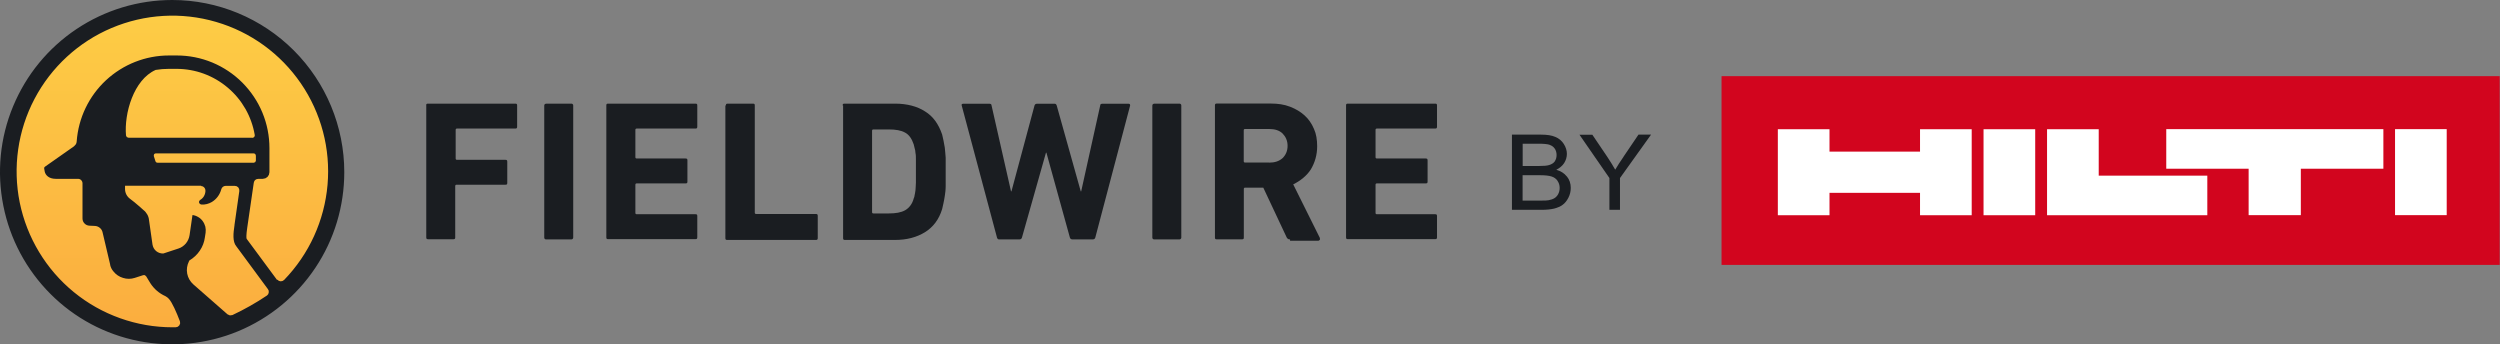 <svg width="755" height="104" viewBox="0 0 755 104" fill="none" xmlns="http://www.w3.org/2000/svg">
<rect x="0" y="0" width="755" height="104" fill="#808080" stroke="none"/>
<path d="M754.906 23H519.906V80H754.906V23Z" fill="#D2051E"/>
<path d="M654.158 50.954H679.087V64.974H694.85V50.954H719.779V39H654.211V50.954H654.158ZM618.209 65H666.61V53.046H633.813V39.026H618.209V65ZM536.906 65H552.509V58.235H579.849V65H595.453V39.026H579.849V45.791H552.509V39.026H536.906V65ZM738.906 39H723.302V64.974H738.906V39ZM614.633 65H599.029V39.026H614.633V65Z" fill="white"/>
<mask id="mask0_1331_3336" style="mask-type:luminance" maskUnits="userSpaceOnUse" x="1" y="2" width="101" height="101">
<path d="M1.382 52.359C1.382 80.121 23.905 102.644 51.667 102.644C79.429 102.644 101.952 80.121 101.952 52.359C101.952 24.597 79.455 2.047 51.667 2.047C23.879 2.047 1.382 24.57 1.382 52.359Z" fill="white"/>
</mask>
<g mask="url(#mask0_1331_3336)">
<path d="M101.952 2.047H1.382V102.617H101.952V2.047Z" fill="url(#paint0_linear_1331_3336)"/>
</g>
<path d="M52.013 0C41.722 0 31.671 3.058 23.108 8.775C14.546 14.492 7.898 22.603 3.962 32.096C4.46984e-05 41.616 -1.01 52.066 1.011 62.145C3.005 72.223 7.978 81.504 15.237 88.763C22.497 96.049 31.777 100.995 41.855 102.99C51.934 104.984 62.411 103.973 71.904 100.038C81.397 96.102 89.534 89.428 95.225 80.892C100.942 72.356 103.973 62.278 103.973 51.987C103.973 38.212 98.469 24.97 88.736 15.237C79.004 5.504 65.788 0 52.013 0ZM76.212 41.589H38.797L38.292 41.403L38.053 40.925C37.468 34.277 40.34 24.066 47.014 21.114C48.317 20.901 49.647 20.795 50.95 20.795H53.316C58.98 20.795 64.432 22.789 68.766 26.459C73.1 30.102 75.972 35.154 76.93 40.738V41.057L76.77 41.35L76.504 41.563L76.185 41.642L76.212 41.589ZM77.275 46.934V48.53L77.089 48.955L76.664 49.141H47.546L47.174 49.035L46.961 48.742C46.801 48.237 46.642 47.705 46.456 47.147V46.855L46.535 46.589L46.748 46.403L47.014 46.323H76.611L76.85 46.376L77.063 46.509L77.196 46.722L77.249 46.961L77.275 46.934ZM60.682 56.188C61.054 56.188 61.374 56.321 61.639 56.587C61.879 56.826 62.038 57.199 62.038 57.544V57.757C62.012 58.316 61.826 58.847 61.56 59.299C61.267 59.778 60.868 60.15 60.39 60.416L60.124 60.788V61.241L60.39 61.613L60.815 61.772C61.932 61.852 63.022 61.56 63.98 61.001C65.389 60.15 66.399 58.768 66.825 57.172C66.905 56.88 67.064 56.614 67.303 56.428C67.543 56.241 67.835 56.135 68.128 56.135H70.92L71.478 56.241L71.957 56.587L72.223 57.092L72.276 57.677L70.814 67.942V68.048C70.441 70.468 70.202 72.968 71.346 74.35L80.918 87.327L81.158 87.806V88.338L80.998 88.843L80.626 89.242C77.302 91.475 73.819 93.443 70.202 95.145L69.431 95.251L68.713 94.932L58.395 85.891C57.438 85.04 56.773 83.897 56.534 82.647C56.295 81.397 56.481 80.094 57.066 78.924L57.199 78.658C58.449 77.914 59.539 76.903 60.337 75.707C61.161 74.51 61.693 73.127 61.879 71.665L62.092 70.282C62.171 69.67 62.145 69.032 62.012 68.447C61.852 67.862 61.586 67.277 61.214 66.772C60.842 66.266 60.39 65.841 59.858 65.548C59.326 65.229 58.741 65.017 58.129 64.937L57.252 71C57.119 71.93 56.72 72.808 56.135 73.526C55.523 74.244 54.726 74.802 53.848 75.068L49.328 76.557C48.556 76.584 47.785 76.345 47.174 75.839C46.562 75.334 46.19 74.643 46.057 73.872L44.993 66.399C44.94 65.814 44.754 65.256 44.461 64.751C44.169 64.246 43.797 63.793 43.344 63.448C43.344 63.448 40.925 61.241 39.276 60.044C38.797 59.698 38.425 59.246 38.159 58.741C37.893 58.209 37.76 57.651 37.76 57.066V56.082H60.815L60.682 56.188ZM83.684 84.561L74.483 72.117C74.377 71.797 74.35 70.947 74.669 68.74L76.637 55.204C76.69 54.859 76.85 54.539 77.116 54.327C77.382 54.114 77.728 54.008 78.073 54.008H79.376L80.147 53.848L80.785 53.423L81.211 52.785L81.371 52.013V44.727C81.371 41.057 80.653 37.414 79.243 34.011C77.834 30.607 75.76 27.549 73.18 24.943C70.574 22.337 67.49 20.289 64.112 18.88C60.709 17.471 57.066 16.753 53.396 16.753H51.029C43.956 16.753 37.175 19.439 31.99 24.252C26.831 29.065 23.667 35.659 23.161 42.706C23.161 42.999 23.055 43.291 22.922 43.557L22.337 44.195L13.588 50.338L13.349 50.604V50.95L13.509 51.827C13.721 52.838 14.705 54.008 16.833 54.008H23.56C23.933 54.008 24.278 54.141 24.518 54.407C24.784 54.672 24.916 55.018 24.916 55.364V66.001C24.916 66.559 25.129 67.091 25.528 67.49C25.9 67.888 26.432 68.128 26.991 68.154L28.692 68.234C29.224 68.261 29.756 68.474 30.155 68.819C30.581 69.165 30.873 69.644 30.979 70.175L33.266 79.881V80.014C33.426 80.706 33.745 81.371 34.224 81.929C34.968 82.886 35.979 83.578 37.149 83.923C38.292 84.296 39.542 84.296 40.685 83.923L43.238 83.099H43.743L44.142 83.445L45.419 85.545C46.509 87.247 48.078 88.603 49.939 89.428C50.338 89.641 50.684 89.906 51.003 90.252C52.013 91.369 53.29 94.294 54.327 97.006L54.407 97.645L54.167 98.256L53.689 98.682L53.077 98.841H52.093C41.244 98.841 30.713 95.092 22.311 88.231C13.908 81.371 8.137 71.797 5.957 61.161C3.803 50.524 5.372 39.462 10.424 29.862C15.476 20.263 23.693 12.684 33.692 8.456C43.69 4.228 54.832 3.563 65.256 6.621C75.68 9.653 84.721 16.221 90.864 25.182C97.006 34.144 99.852 44.94 98.921 55.763C97.99 66.585 93.363 76.743 85.811 84.535L85.333 84.854L84.774 84.96L84.216 84.827L83.764 84.455H83.711L83.684 84.561Z" fill="#1A1D21"/>
<path d="M128.704 31.83C128.704 31.431 128.837 31.298 129.236 31.298H155.641C156.04 31.298 156.173 31.431 156.173 31.83V38.265C156.173 38.664 156.04 38.824 155.641 38.824H138.011C137.745 38.824 137.612 38.957 137.612 39.223V47.865C137.612 48.131 137.745 48.264 138.011 48.264H152.637C153.035 48.264 153.195 48.397 153.195 48.822V55.257C153.195 55.656 153.062 55.789 152.637 55.789H137.878C137.612 55.789 137.479 55.922 137.479 56.188V71.691C137.479 72.09 137.346 72.249 136.948 72.249H129.289C128.89 72.249 128.731 72.117 128.731 71.691V31.777L128.704 31.83Z" fill="#1A1D21"/>
<path d="M164.921 31.298H172.58C172.872 31.298 173.111 31.538 173.111 31.83V71.744C173.111 72.037 172.872 72.303 172.553 72.303H164.895C164.602 72.303 164.363 72.063 164.363 71.771V31.857C164.363 31.564 164.602 31.325 164.895 31.325L164.921 31.298Z" fill="#1A1D21"/>
<path d="M183.11 31.83C183.11 31.431 183.243 31.298 183.642 31.298H210.048C210.447 31.298 210.58 31.431 210.58 31.83V38.265C210.58 38.664 210.447 38.824 210.048 38.824H192.284C192.019 38.824 191.886 38.957 191.886 39.223V47.466C191.886 47.732 192.019 47.865 192.284 47.865H207.043C207.442 47.865 207.601 47.998 207.601 48.397V54.859C207.601 55.257 207.468 55.39 207.043 55.39H192.284C192.019 55.39 191.886 55.523 191.886 55.789V64.299C191.886 64.564 192.019 64.698 192.284 64.698H210.048C210.447 64.698 210.58 64.83 210.58 65.229V71.665C210.58 72.063 210.447 72.223 210.048 72.223H183.642C183.243 72.223 183.11 72.09 183.11 71.665V31.75V31.83Z" fill="#1A1D21"/>
<path d="M219.223 31.83C219.223 31.431 219.356 31.298 219.754 31.298H227.413C227.812 31.298 227.945 31.431 227.945 31.83V64.219C227.945 64.485 228.078 64.618 228.343 64.618H246.399C246.798 64.618 246.958 64.751 246.958 65.176V71.904C246.958 72.303 246.825 72.462 246.399 72.462H219.595C219.196 72.462 219.063 72.329 219.063 71.904V31.857H219.196L219.223 31.83Z" fill="#1A1D21"/>
<path d="M254.482 31.83C254.482 31.431 254.615 31.298 255.014 31.298H270.331C273.894 31.298 277.032 32.123 279.346 33.638C281.819 35.154 283.441 37.468 284.531 40.632C284.664 41.164 284.797 41.722 284.93 42.414C285.063 43.105 285.196 43.796 285.329 44.594C285.462 45.419 285.462 46.509 285.595 47.626V56.135C285.595 57.385 285.462 58.316 285.329 59.166C285.196 59.991 285.063 60.815 284.93 61.347C284.797 62.038 284.664 62.597 284.531 63.129C283.574 66.293 281.792 68.606 279.346 70.122C276.873 71.638 273.894 72.462 270.331 72.462H255.147C254.748 72.462 254.615 72.329 254.615 71.904V31.857H254.482V31.83ZM263.364 64.059C263.364 64.325 263.497 64.458 263.763 64.458H268.416C270.464 64.458 272.113 64.192 273.336 63.501C274.559 62.809 275.516 61.586 275.942 59.938C276.075 59.672 276.208 59.246 276.208 58.98C276.341 58.581 276.341 58.156 276.474 57.465C276.474 56.933 276.607 56.082 276.607 55.124V48.397C276.607 47.44 276.607 46.748 276.474 46.216C276.474 45.684 276.341 45.126 276.208 44.7C276.075 44.302 276.075 44.009 275.942 43.61C275.383 41.962 274.586 40.712 273.336 40.047C272.113 39.356 270.464 39.09 268.416 39.09H263.763C263.497 39.09 263.364 39.223 263.364 39.489V64.059Z" fill="#1A1D21"/>
<path d="M323.939 72.303C323.54 72.303 323.248 72.17 323.115 71.771L316.015 46.11H315.882L308.622 71.771C308.489 72.17 308.224 72.303 307.798 72.303H301.788C301.39 72.303 301.257 72.17 301.097 71.771L290.434 31.857C290.301 31.458 290.567 31.325 290.966 31.325H298.757C299.156 31.325 299.448 31.458 299.448 31.857L305.325 57.784H305.458L312.425 31.857C312.558 31.458 312.824 31.325 313.249 31.325H318.435C318.834 31.325 318.967 31.458 319.126 31.857L326.386 57.784H326.519L332.262 31.857C332.262 31.458 332.528 31.325 332.954 31.325H340.745C341.144 31.325 341.304 31.458 341.304 31.857L330.773 71.771C330.64 72.17 330.374 72.303 329.949 72.303H323.939Z" fill="#1A1D21"/>
<path d="M348.564 31.298H356.222C356.515 31.298 356.754 31.538 356.754 31.83V71.744C356.754 72.037 356.515 72.303 356.196 72.303H348.537C348.245 72.303 348.005 72.063 348.005 71.771V31.857C348.005 31.564 348.245 31.325 348.537 31.325L348.564 31.298Z" fill="#1A1D21"/>
<path d="M389.568 72.303C389.169 72.303 388.877 72.17 388.611 71.771L381.511 56.667H376.033C375.767 56.667 375.634 56.8 375.634 57.066V71.744C375.634 72.143 375.501 72.276 375.102 72.276H367.444C367.045 72.276 366.912 72.143 366.912 71.744V31.83C366.912 31.431 367.045 31.272 367.444 31.272H383.851C385.899 31.272 387.813 31.538 389.595 32.229C391.376 32.92 392.733 33.745 393.956 34.835C395.179 35.925 396.136 37.308 396.828 38.957C397.519 40.472 397.785 42.254 397.785 44.169C397.785 46.775 397.094 49.115 395.87 51.162C394.647 53.077 392.733 54.593 390.552 55.683L398.609 71.877V72.436L398.211 72.701H389.595V72.303H389.568ZM383.266 49.115C384.915 49.115 386.271 48.716 387.361 47.732C388.318 46.775 388.85 45.551 388.85 44.036C388.85 42.52 388.292 41.297 387.361 40.34C386.404 39.382 385.021 38.957 383.266 38.957H376.006C375.741 38.957 375.608 39.09 375.608 39.356V48.689C375.608 48.955 375.741 49.088 376.006 49.088H383.266V49.115Z" fill="#1A1D21"/>
<path d="M406.507 31.83C406.507 31.431 406.64 31.298 407.039 31.298H433.444C433.843 31.298 433.976 31.431 433.976 31.83V38.265C433.976 38.664 433.843 38.824 433.444 38.824H415.814C415.548 38.824 415.415 38.957 415.415 39.223V47.466C415.415 47.732 415.548 47.865 415.814 47.865H430.573C430.971 47.865 431.131 47.998 431.131 48.397V54.859C431.131 55.257 430.998 55.39 430.573 55.39H415.814C415.548 55.39 415.415 55.523 415.415 55.789V64.299C415.415 64.564 415.548 64.698 415.814 64.698H433.444C433.843 64.698 433.976 64.83 433.976 65.229V71.665C433.976 72.063 433.843 72.223 433.444 72.223H407.039C406.64 72.223 406.507 72.09 406.507 71.665V31.75V31.83Z" fill="#1A1D21"/>
<path d="M473.172 53.29C472.428 52.332 471.364 51.667 470.008 51.269C471.045 50.737 471.843 50.072 472.375 49.248C472.906 48.397 473.199 47.466 473.199 46.482C473.199 45.445 472.88 44.435 472.268 43.477C471.657 42.52 470.806 41.802 469.715 41.35C468.625 40.871 467.189 40.659 465.408 40.659H456.606V63.368H465.567C467.056 63.368 468.306 63.235 469.343 62.996C470.38 62.73 471.231 62.357 471.922 61.852C472.614 61.347 473.172 60.656 473.651 59.725C474.13 58.794 474.369 57.81 474.369 56.746C474.369 55.417 473.997 54.273 473.199 53.29M470.354 54.593C470.779 55.204 471.018 55.922 471.018 56.746C471.018 57.465 470.859 58.076 470.566 58.635C470.274 59.166 469.875 59.592 469.423 59.858C468.944 60.15 468.359 60.336 467.668 60.469C467.269 60.549 466.578 60.576 465.567 60.576H459.823V52.917H465.168C466.657 52.917 467.774 53.05 468.545 53.29C469.317 53.529 469.928 53.954 470.354 54.566M467.96 43.69V43.743C468.625 43.956 469.157 44.328 469.529 44.887H469.582V44.86H469.529C469.902 45.445 470.088 46.083 470.088 46.828C470.088 47.599 469.875 48.264 469.503 48.769H469.556V48.796H469.503C469.13 49.274 468.545 49.647 467.774 49.859C467.189 50.045 466.205 50.125 464.849 50.125H459.85V43.398H464.45C466.126 43.398 467.296 43.504 467.987 43.717V43.663L467.96 43.69Z" fill="#1A1D21"/>
<path d="M498.567 40.659H494.818L490.297 47.333H490.35V47.36H490.297C489.313 48.769 488.489 50.072 487.798 51.242C487.08 49.992 486.309 48.742 485.484 47.493L480.884 40.685H480.857H477.001L477.055 40.765L486.043 53.768V63.368H489.234V53.768L498.541 40.765L498.594 40.685L498.567 40.659Z" fill="#1A1D21"/>
<defs>
<linearGradient id="paint0_linear_1331_3336" x1="51.415" y1="102.913" x2="51.415" y2="2.393" gradientUnits="userSpaceOnUse">
<stop stop-color="#FBAC3F"/>
<stop offset="1" stop-color="#FDCD45"/>
</linearGradient>
</defs>
</svg>
